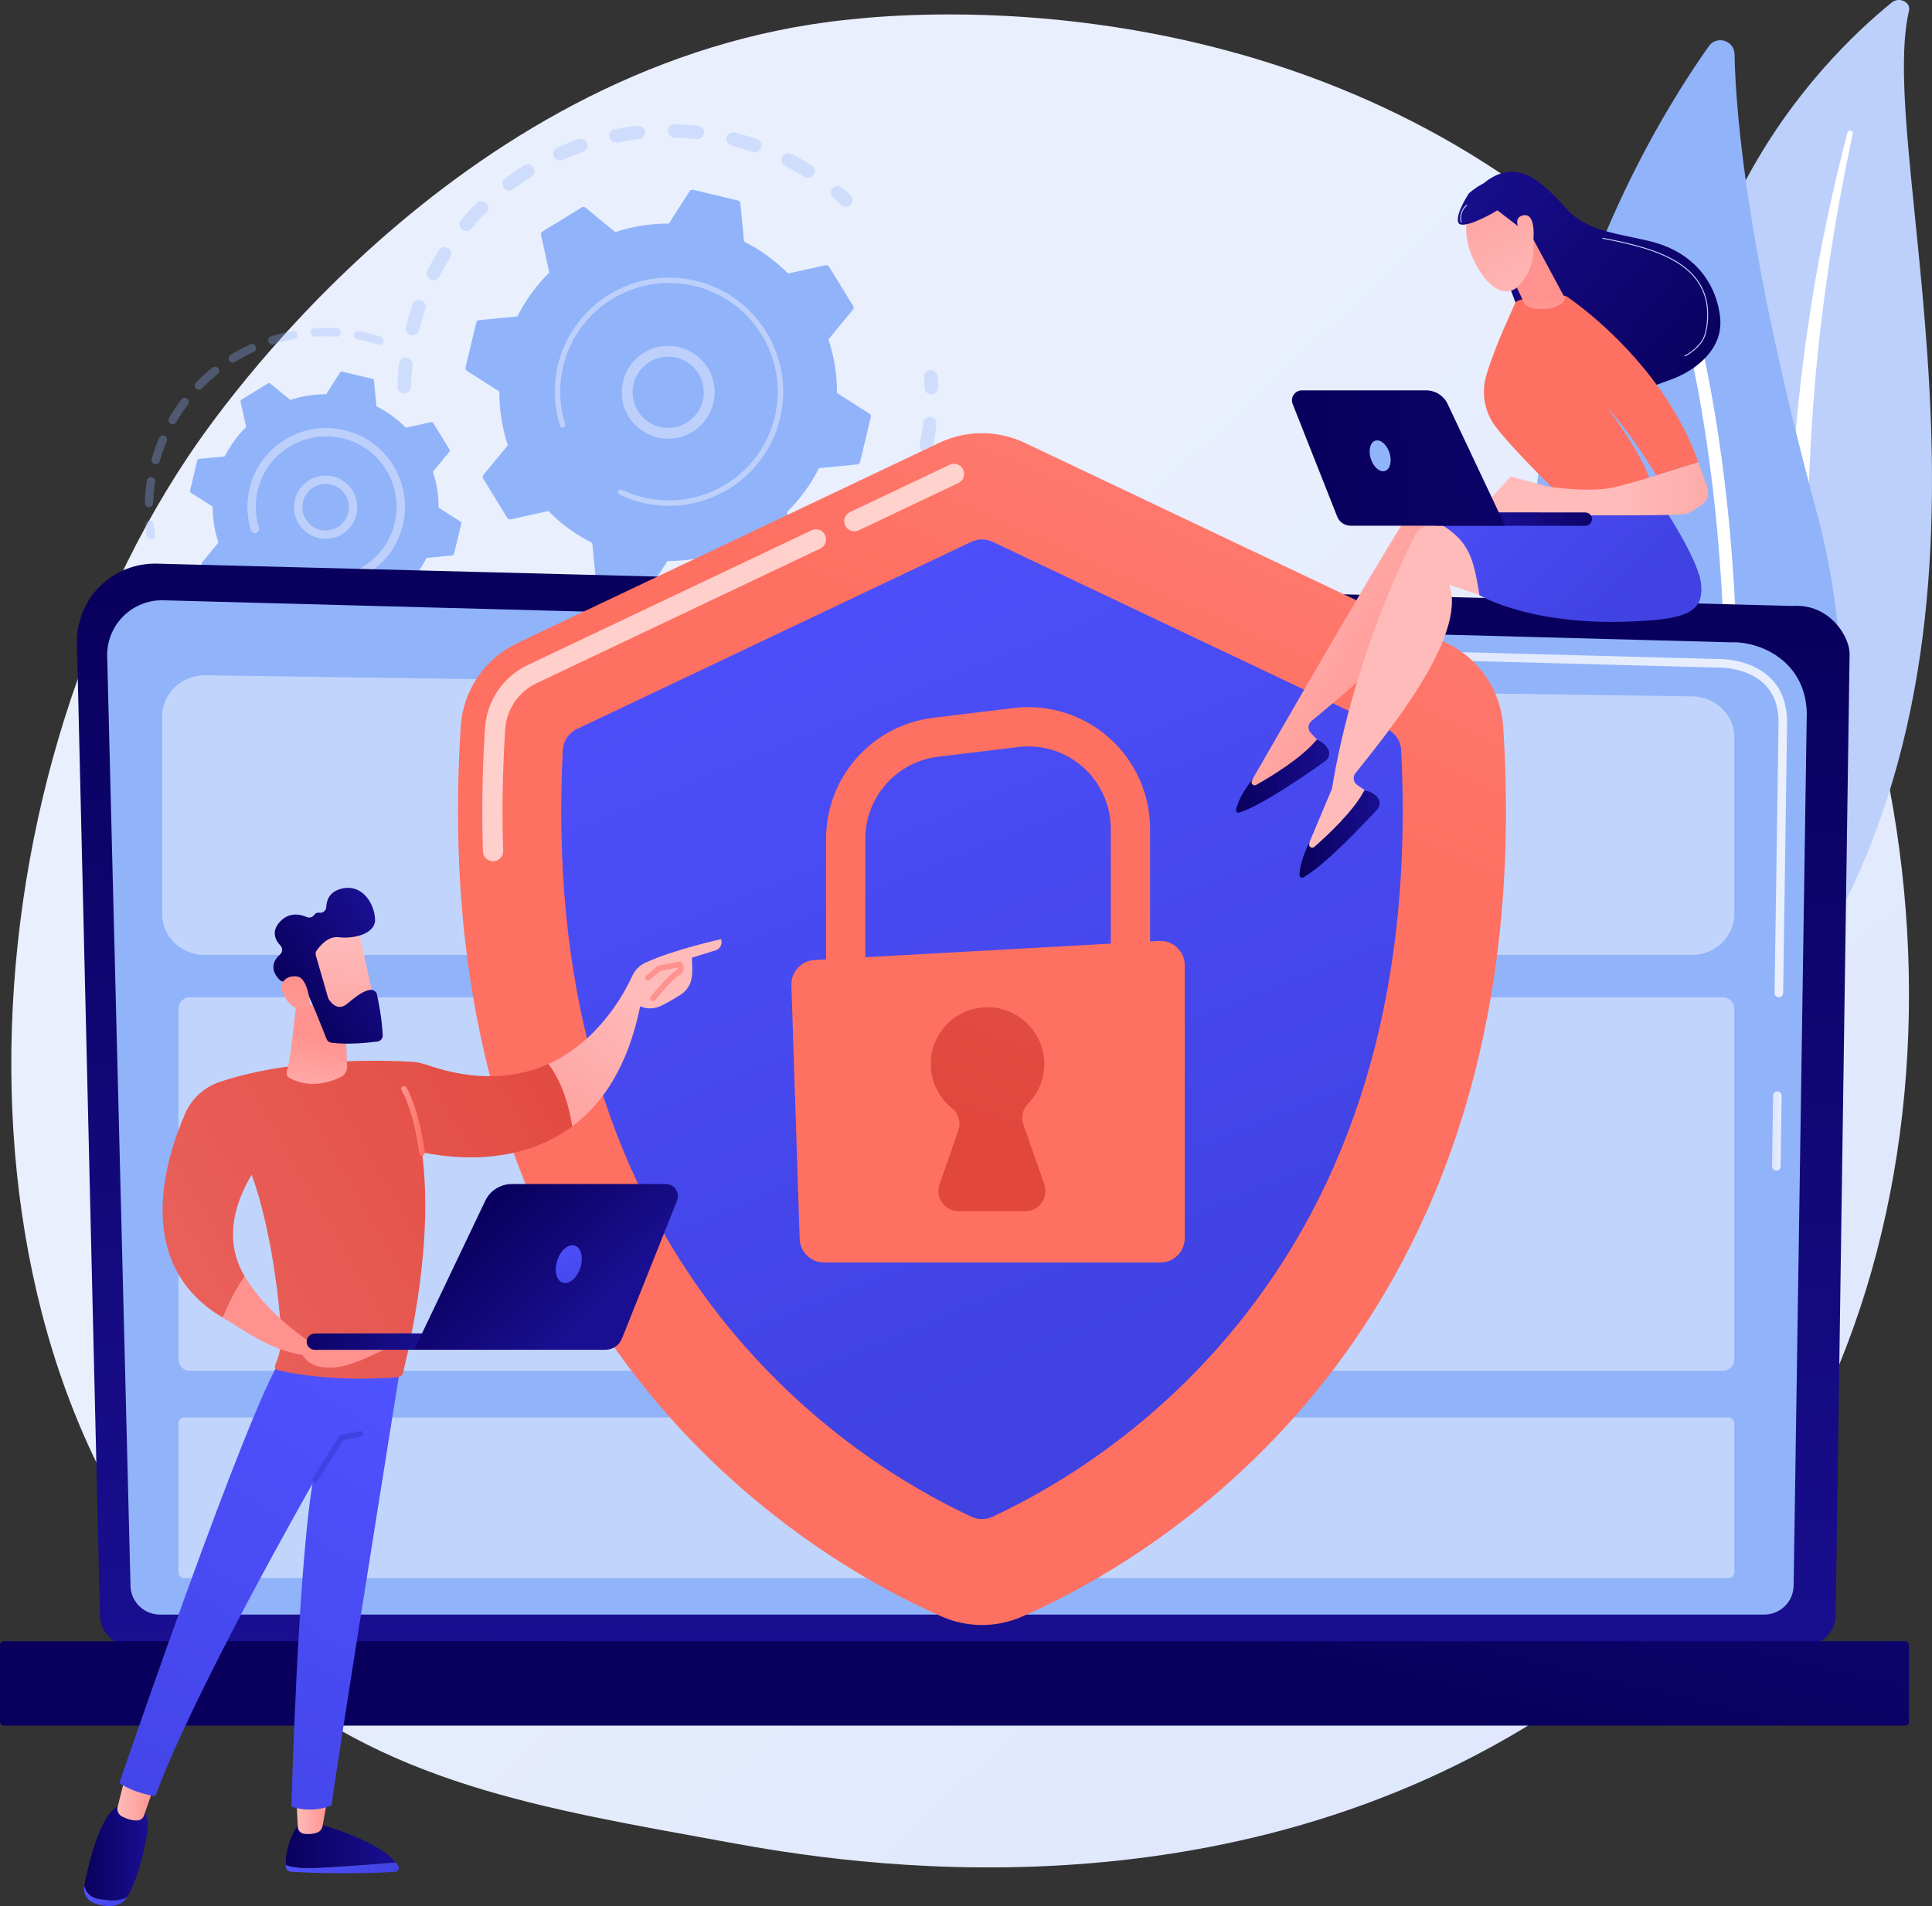 <svg width="455" height="449" viewBox="0 0 455 449" fill="none" xmlns="http://www.w3.org/2000/svg">
<rect x="0" y="0" width="455" height="449" fill="#333333" stroke="none"/>
<path d="M395.808 378.806C384.176 390.594 373.767 397.522 365.797 402.752C288.075 453.764 199.229 439.062 171.76 434.036C127.443 425.927 90.033 420.208 57.89 391.663C-15.147 326.801 -11.594 191.494 44.215 107.676C50.833 97.738 106.556 16.543 195.595 5.102C197.773 4.822 199.398 4.663 200.821 4.515C214.596 3.081 299.95 -4.484 369.548 52.832C379.51 61.037 395.543 75.836 410.411 98.406C464.771 180.936 464.945 308.756 395.808 378.806Z" fill="url(#paint0_linear_197_10040)"/>
<path d="M449.589 2.495C450.057 0.507 447.259 -0.815 445.544 0.574C428.141 14.681 386.328 56.922 396.749 130.745C409.824 223.366 387.472 257.163 359.649 277.778C359.649 277.778 397.859 268.082 421.899 233.789C480.921 149.591 441.278 37.858 449.589 2.495Z" fill="#BDD0FB"/>
<path d="M436.345 31.425C434.168 41.736 432.228 52.08 430.729 62.468C429.167 72.848 427.969 83.265 427.15 93.699C426.378 104.134 425.831 114.581 425.801 125.032C425.715 135.483 426.15 145.925 426.629 156.408C427.039 166.886 427.523 177.442 426.754 188.069C426 198.676 423.766 209.377 419.333 219.408C418.225 221.908 417.06 224.4 415.737 226.809C414.464 229.24 413.067 231.621 411.621 233.981C408.7 238.689 405.412 243.238 401.75 247.556C394.396 256.176 385.527 263.823 375.758 270.296C374.73 270.978 373.257 270.809 372.467 269.922C371.692 269.05 371.865 267.807 372.845 267.119L372.851 267.114C375.176 265.482 377.476 263.829 379.684 262.093C380.803 261.241 381.878 260.347 382.97 259.471C384.023 258.561 385.117 257.684 386.135 256.745C390.283 253.054 394.128 249.116 397.615 244.952C404.629 236.662 410.244 227.426 414.497 217.85C416.562 213.039 418.212 208.106 419.417 203.08C420.618 198.053 421.373 192.94 421.791 187.783C422.627 177.466 422.249 167.016 421.926 156.536C421.619 146.053 421.392 135.517 421.669 124.989C421.791 119.725 422.022 114.464 422.362 109.21C422.515 106.581 422.727 103.957 422.933 101.331C423.168 98.707 423.42 96.086 423.697 93.466C424.826 82.989 426.327 72.546 428.205 62.159C430.142 51.781 432.398 41.449 435.112 31.21C435.189 30.917 435.527 30.734 435.866 30.802C436.196 30.863 436.405 31.141 436.345 31.425Z" fill="white"/>
<path d="M395.244 257.006C397.24 260.213 401.866 260.342 404.076 257.278C416.273 240.368 446.432 189.439 427.67 119.96C411.825 61.286 408.811 27.967 408.491 12.745C408.423 9.527 404.285 8.266 402.427 10.895C381.93 39.907 322.91 140.754 395.244 257.006Z" fill="#91B3FA"/>
<path d="M400.257 255.974C400.344 256.007 400.436 256.035 400.531 256.052C401.332 256.202 402.102 255.673 402.252 254.872C402.421 253.964 418.947 163.133 400.602 80.558C400.425 79.764 399.637 79.262 398.84 79.437C398.044 79.614 397.542 80.402 397.719 81.198C415.931 163.172 399.518 253.43 399.349 254.332C399.218 255.038 399.614 255.72 400.257 255.974Z" fill="white"/>
<g opacity="0.3">
<path d="M94.956 92.678C94.157 92.57 93.554 91.874 93.578 91.051C93.632 89.251 93.764 87.427 93.974 85.629C94.075 84.754 94.866 84.127 95.741 84.228C95.752 84.23 95.762 84.232 95.772 84.233C96.631 84.349 97.242 85.132 97.142 85.996C96.944 87.703 96.817 89.436 96.766 91.145C96.74 92.025 96.005 92.718 95.124 92.691C95.067 92.691 95.011 92.686 94.956 92.678ZM96.92 78.931C96.859 78.923 96.796 78.91 96.734 78.894C95.881 78.674 95.368 77.805 95.587 76.953C96.039 75.202 96.57 73.453 97.165 71.755C97.456 70.924 98.361 70.488 99.198 70.777C100.029 71.068 100.467 71.978 100.176 72.81C99.609 74.424 99.106 76.085 98.677 77.751C98.472 78.538 97.71 79.037 96.92 78.931ZM101.863 65.957C101.688 65.933 101.512 65.88 101.345 65.793C100.563 65.389 100.256 64.428 100.66 63.645C101.488 62.042 102.397 60.453 103.36 58.926C103.83 58.181 104.814 57.96 105.559 58.428C106.304 58.897 106.527 59.881 106.058 60.625C105.142 62.076 104.28 63.582 103.494 65.106C103.175 65.724 102.513 66.044 101.863 65.957ZM109.585 54.411C109.294 54.373 109.011 54.252 108.771 54.048C108.099 53.478 108.015 52.474 108.583 51.802C109.751 50.424 110.991 49.078 112.269 47.804C112.893 47.184 113.902 47.187 114.524 47.809C115.145 48.433 115.144 49.443 114.52 50.063C113.304 51.273 112.126 52.549 111.018 53.86C110.653 54.294 110.108 54.482 109.585 54.411ZM119.689 44.878C119.28 44.824 118.894 44.611 118.629 44.256C118.1 43.552 118.241 42.553 118.944 42.024C120.384 40.942 121.891 39.905 123.424 38.945C124.17 38.477 125.154 38.701 125.622 39.449C126.09 40.194 125.865 41.178 125.119 41.646C123.663 42.56 122.23 43.544 120.862 44.573C120.512 44.835 120.091 44.933 119.689 44.878ZM131.651 37.816C131.123 37.746 130.642 37.411 130.407 36.889C130.047 36.085 130.406 35.143 131.208 34.781C132.856 34.043 134.554 33.364 136.259 32.768C137.09 32.477 137.999 32.914 138.29 33.745C138.581 34.575 138.144 35.485 137.312 35.776C135.693 36.344 134.08 36.987 132.515 37.688C132.235 37.818 131.935 37.855 131.651 37.816ZM190.065 41.884C189.847 41.855 189.631 41.78 189.432 41.654C187.981 40.743 186.471 39.883 184.944 39.098C184.161 38.696 183.852 37.734 184.254 36.952C184.656 36.169 185.618 35.86 186.401 36.262C188.01 37.088 189.601 37.993 191.129 38.953C191.875 39.421 192.099 40.405 191.63 41.151C191.288 41.7 190.667 41.966 190.065 41.884ZM144.872 33.583C144.216 33.495 143.659 33.001 143.523 32.316C143.349 31.453 143.91 30.613 144.772 30.44C146.542 30.086 148.349 29.803 150.143 29.602C151.018 29.509 151.808 30.133 151.906 31.009C152.004 31.884 151.373 32.673 150.498 32.771C148.795 32.962 147.079 33.229 145.398 33.565C145.219 33.601 145.043 33.607 144.872 33.583ZM177.545 35.871C177.441 35.857 177.336 35.833 177.233 35.797C175.614 35.233 173.949 34.733 172.286 34.307C171.432 34.088 170.917 33.22 171.136 32.368C171.355 31.515 172.223 30.996 173.076 31.218C174.827 31.666 176.579 32.192 178.282 32.786C179.114 33.075 179.553 33.983 179.263 34.815C179.009 35.543 178.281 35.969 177.545 35.871ZM158.708 32.408C157.91 32.3 157.307 31.605 157.329 30.784C157.353 29.904 158.088 29.211 158.968 29.235C160.771 29.287 162.595 29.416 164.39 29.621C164.401 29.623 164.413 29.623 164.424 29.625C165.281 29.74 165.892 30.522 165.794 31.385C165.695 32.26 164.905 32.889 164.03 32.789C162.323 32.594 160.591 32.472 158.878 32.424C158.82 32.421 158.762 32.416 158.708 32.408Z" fill="#91B3FA"/>
<path d="M198.97 48.673C198.659 48.631 198.357 48.498 198.108 48.269C197.501 47.713 196.874 47.161 196.242 46.627C195.57 46.06 195.484 45.053 196.052 44.381C196.62 43.709 197.627 43.623 198.299 44.193C198.963 44.754 199.624 45.335 200.261 45.92C200.91 46.515 200.955 47.523 200.359 48.173C199.993 48.571 199.47 48.74 198.97 48.673Z" fill="#91B3FA"/>
</g>
<g opacity="0.3">
<path d="M219.126 92.898C218.364 92.795 217.767 92.152 217.748 91.358C217.729 90.536 217.69 89.702 217.635 88.877C217.577 87.999 218.243 87.238 219.122 87.182C220.005 87.124 220.759 87.79 220.817 88.668C220.873 89.536 220.913 90.415 220.934 91.281C220.955 92.16 220.259 92.892 219.379 92.912C219.295 92.914 219.21 92.909 219.126 92.898Z" fill="#91B3FA"/>
<path d="M148.777 155.993C148.05 155.895 147.322 155.784 146.593 155.66C145.724 155.512 145.141 154.689 145.287 153.822C145.435 152.954 146.262 152.367 147.125 152.517C148.808 152.801 150.498 153.019 152.169 153.162C153.048 153.239 153.697 154.009 153.622 154.885C153.546 155.763 152.774 156.413 151.897 156.337C150.865 156.25 149.815 156.135 148.777 155.993ZM138.408 153.689C138.319 153.678 138.231 153.657 138.142 153.63C136.444 153.097 134.75 152.488 133.108 151.817C132.292 151.485 131.902 150.554 132.235 149.74C132.567 148.925 133.5 148.533 134.314 148.867C135.874 149.504 137.484 150.083 139.098 150.589C139.937 150.853 140.405 151.747 140.142 152.586C139.907 153.337 139.164 153.79 138.408 153.689ZM160.289 156.472C159.544 156.371 158.952 155.753 158.912 154.975C158.867 154.096 159.542 153.347 160.422 153.3C162.105 153.213 163.806 153.054 165.481 152.824C166.354 152.705 167.158 153.314 167.277 154.186C167.396 155.059 166.787 155.863 165.913 155.982C164.15 156.223 162.359 156.392 160.586 156.483C160.485 156.49 160.385 156.485 160.289 156.472ZM125.889 148.189C125.688 148.161 125.49 148.095 125.304 147.988C123.766 147.097 122.248 146.129 120.791 145.113C120.068 144.608 119.893 143.616 120.397 142.894C120.902 142.172 121.894 141.995 122.616 142.5C123.999 143.465 125.441 144.384 126.901 145.23C127.663 145.671 127.922 146.647 127.482 147.409C127.15 147.984 126.512 148.274 125.889 148.189ZM173.77 154.261C173.159 154.179 172.625 153.744 172.448 153.112C172.21 152.264 172.706 151.383 173.553 151.145C175.175 150.69 176.799 150.16 178.382 149.57C179.207 149.261 180.125 149.679 180.434 150.505C180.741 151.33 180.323 152.248 179.498 152.555C177.832 153.178 176.12 153.737 174.414 154.215C174.198 154.276 173.98 154.29 173.77 154.261ZM186.442 149.147C185.953 149.081 185.502 148.79 185.25 148.324C184.832 147.549 185.123 146.582 185.898 146.164C187.386 145.364 188.856 144.491 190.27 143.571C191.006 143.09 191.994 143.298 192.476 144.037C192.957 144.775 192.748 145.762 192.01 146.243C190.522 147.211 188.975 148.129 187.41 148.972C187.101 149.136 186.763 149.19 186.442 149.147ZM197.696 141.392C197.324 141.342 196.969 141.161 196.705 140.855C196.129 140.19 196.201 139.183 196.867 138.607C198.146 137.501 199.391 136.331 200.57 135.125C201.186 134.496 202.194 134.483 202.825 135.099C203.454 135.715 203.467 136.723 202.851 137.353C201.611 138.622 200.3 139.855 198.955 141.018C198.593 141.33 198.133 141.452 197.696 141.392ZM206.989 131.369C206.732 131.334 206.479 131.235 206.256 131.07C205.548 130.546 205.398 129.549 205.923 128.841C206.928 127.484 207.887 126.068 208.771 124.634C209.233 123.884 210.217 123.651 210.965 124.113C211.715 124.574 211.948 125.557 211.486 126.306C210.555 127.817 209.545 129.308 208.487 130.737C208.126 131.223 207.546 131.445 206.989 131.369ZM213.857 119.546C213.712 119.527 213.568 119.487 213.428 119.424C212.622 119.069 212.257 118.128 212.611 117.323C213.289 115.781 213.912 114.189 214.46 112.593C214.747 111.76 215.655 111.318 216.485 111.602C217.318 111.888 217.762 112.795 217.476 113.628C216.899 115.31 216.244 116.985 215.528 118.607C215.236 119.275 214.542 119.64 213.857 119.546ZM217.955 106.513C217.923 106.508 217.891 106.504 217.857 106.497C216.994 106.327 216.432 105.487 216.603 104.624C216.844 103.405 217.05 102.164 217.217 100.936C217.277 100.49 217.333 100.047 217.383 99.603C217.482 98.728 218.272 98.099 219.147 98.198C220.035 98.281 220.651 99.085 220.553 99.96C220.5 100.428 220.442 100.894 220.379 101.362C220.204 102.654 219.987 103.96 219.733 105.243C219.569 106.074 218.785 106.626 217.955 106.513Z" fill="#91B3FA"/>
<path d="M114.864 140.042C114.55 140 114.244 139.863 113.995 139.632C113.361 139.045 112.729 138.434 112.113 137.816C111.492 137.193 111.496 136.183 112.12 135.562C112.744 134.942 113.754 134.943 114.375 135.569C114.959 136.155 115.56 136.736 116.162 137.294C116.808 137.892 116.847 138.9 116.249 139.546C115.882 139.942 115.361 140.109 114.864 140.042Z" fill="#91B3FA"/>
</g>
<path d="M119.475 122.008C119.641 122.278 119.961 122.415 120.271 122.346L129.127 120.386C132.106 123.396 135.588 125.954 139.484 127.909L140.359 136.929C140.389 137.246 140.618 137.508 140.927 137.582L151.507 140.119C151.816 140.193 152.139 140.063 152.309 139.796L157.181 132.154C161.54 132.176 165.804 131.477 169.825 130.144L176.828 135.906C177.074 136.109 177.42 136.133 177.692 135.966L186.968 130.28C187.24 130.115 187.375 129.795 187.306 129.485L185.345 120.632C188.356 117.654 190.915 114.173 192.871 110.279L201.894 109.404C202.211 109.374 202.473 109.145 202.547 108.837L205.085 98.26C205.159 97.951 205.029 97.628 204.76 97.458L197.115 92.588C197.138 88.231 196.438 83.968 195.105 79.948L200.869 72.948C201.072 72.702 201.096 72.356 200.929 72.085L195.241 62.812C195.076 62.54 194.756 62.405 194.445 62.474L185.589 64.436C182.611 61.426 179.128 58.868 175.233 56.913L174.358 47.893C174.327 47.576 174.099 47.314 173.79 47.24L163.21 44.703C162.901 44.629 162.578 44.759 162.407 45.028L157.535 52.67C153.176 52.647 148.912 53.347 144.891 54.68L137.888 48.917C137.642 48.715 137.296 48.69 137.025 48.858L127.749 54.543C127.477 54.709 127.342 55.029 127.411 55.339L129.372 64.192C126.361 67.169 123.802 70.65 121.846 74.544L112.823 75.419C112.506 75.45 112.244 75.678 112.17 75.987L109.632 86.563C109.558 86.872 109.688 87.195 109.955 87.365L117.6 92.236C117.577 96.593 118.277 100.854 119.61 104.875L113.846 111.875C113.643 112.121 113.619 112.467 113.786 112.739L119.475 122.008Z" fill="#91B3FA"/>
<path d="M155.887 103.245C150.603 102.531 146.489 98.025 146.424 92.541C146.354 86.513 151.2 81.55 157.231 81.479C160.152 81.444 162.912 82.548 165.002 84.589C167.093 86.629 168.262 89.361 168.297 92.281C168.368 98.308 163.522 103.272 157.492 103.343C156.945 103.349 156.409 103.315 155.887 103.245ZM158.5 84.105C158.092 84.05 157.678 84.024 157.259 84.029C152.636 84.084 148.919 87.89 148.974 92.511C149.028 97.133 152.834 100.849 157.458 100.793C162.081 100.738 165.798 96.932 165.743 92.311C165.716 90.072 164.82 87.978 163.216 86.414C161.915 85.142 160.273 84.344 158.5 84.105Z" fill="#BDD0FB"/>
<path d="M153.99 118.923C153.083 118.8 152.176 118.632 151.274 118.415C150.989 118.347 150.706 118.273 150.424 118.197C149.035 117.816 147.677 117.326 146.374 116.733C146.357 116.725 146.339 116.717 146.321 116.709C146.272 116.686 146.22 116.662 146.17 116.638C146.072 116.593 145.976 116.546 145.877 116.5C145.622 116.377 145.485 116.107 145.52 115.84C145.528 115.776 145.548 115.712 145.578 115.649C145.731 115.332 146.112 115.199 146.429 115.35C148.063 116.135 149.792 116.747 151.57 117.173C160.397 119.291 169.272 116.54 175.363 110.66C178.752 107.39 181.277 103.151 182.455 98.244C182.66 97.384 182.823 96.519 182.94 95.654C183.727 89.832 182.498 83.965 179.384 78.887C175.807 73.056 170.174 68.965 163.52 67.37C149.778 64.078 135.929 72.569 132.635 86.299C132.433 87.147 132.273 88.001 132.158 88.858C131.656 92.572 131.973 96.355 133.099 99.932C133.127 100.026 133.134 100.119 133.123 100.209C133.09 100.445 132.925 100.656 132.682 100.731C132.346 100.836 131.987 100.651 131.883 100.313C130.7 96.556 130.367 92.585 130.895 88.686C131.016 87.785 131.185 86.889 131.397 86.002C134.855 71.586 149.405 62.674 163.819 66.131C170.805 67.806 176.719 72.099 180.473 78.222C183.741 83.552 185.033 89.71 184.206 95.823C184.084 96.731 183.913 97.638 183.698 98.542C182.022 105.524 177.727 111.436 171.604 115.191C166.269 118.46 160.106 119.749 153.99 118.923Z" fill="#BDD0FB"/>
<g opacity="0.3">
<path d="M35.398 127.015C34.975 126.957 34.624 126.631 34.557 126.187C34.431 125.36 34.329 124.519 34.253 123.687C34.203 123.145 34.602 122.667 35.144 122.616C35.686 122.564 36.165 122.965 36.214 123.507C36.286 124.301 36.384 125.102 36.503 125.891C36.585 126.428 36.215 126.93 35.678 127.013C35.583 127.028 35.488 127.028 35.398 127.015Z" fill="#91B3FA"/>
<path d="M34.949 119.455C34.454 119.387 34.081 118.956 34.099 118.447C34.145 117.008 34.267 115.556 34.46 114.131C34.501 113.831 34.546 113.53 34.592 113.229C34.678 112.692 35.207 112.35 35.718 112.408C36.255 112.491 36.622 112.996 36.538 113.533C36.493 113.821 36.452 114.109 36.411 114.395C36.228 115.755 36.111 117.139 36.066 118.511C36.048 119.054 35.593 119.481 35.049 119.463C35.015 119.463 34.983 119.46 34.949 119.455ZM36.534 109.356C36.487 109.349 36.44 109.34 36.395 109.327C35.873 109.177 35.569 108.632 35.718 108.11C36.196 106.431 36.781 104.769 37.46 103.167C37.672 102.666 38.253 102.434 38.752 102.645C39.254 102.857 39.487 103.434 39.274 103.934C38.628 105.462 38.068 107.049 37.613 108.648C37.476 109.126 37.011 109.42 36.534 109.356ZM40.521 99.942C40.397 99.926 40.275 99.884 40.159 99.818C39.688 99.546 39.529 98.944 39.8 98.472C40.674 96.966 41.652 95.496 42.705 94.107C43.035 93.673 43.651 93.589 44.085 93.917C44.518 94.245 44.603 94.863 44.275 95.297C43.27 96.622 42.337 98.022 41.505 99.46C41.301 99.817 40.905 99.995 40.521 99.942ZM46.702 91.797C46.499 91.769 46.305 91.679 46.147 91.526C45.758 91.147 45.75 90.523 46.13 90.134C47.349 88.885 48.655 87.7 50.014 86.613C50.438 86.274 51.059 86.344 51.399 86.767C51.738 87.192 51.67 87.811 51.244 88.152C49.948 89.187 48.701 90.317 47.54 91.509C47.315 91.74 47.001 91.837 46.702 91.797ZM54.686 85.407C54.405 85.368 54.141 85.209 53.979 84.947C53.694 84.484 53.837 83.878 54.3 83.593C55.785 82.679 57.34 81.847 58.921 81.122C59.417 80.894 60.001 81.112 60.227 81.606C60.454 82.101 60.237 82.685 59.743 82.912C58.233 83.605 56.75 84.397 55.334 85.27C55.132 85.394 54.903 85.438 54.686 85.407ZM63.977 81.15C63.611 81.1 63.288 80.846 63.169 80.471C63.005 79.953 63.293 79.4 63.811 79.235C65.472 78.709 67.184 78.281 68.895 77.964C69.432 77.868 69.944 78.22 70.043 78.754C70.143 79.288 69.788 79.802 69.254 79.9C67.621 80.201 65.992 80.609 64.408 81.111C64.263 81.158 64.117 81.169 63.977 81.15ZM74.026 79.291C73.569 79.23 73.204 78.85 73.175 78.373C73.143 77.829 73.558 77.365 74.1 77.332C75.835 77.23 77.598 77.236 79.343 77.349C79.887 77.394 80.299 77.853 80.262 78.395C80.226 78.937 79.758 79.349 79.215 79.315C77.55 79.206 75.869 79.201 74.214 79.299C74.151 79.302 74.087 79.3 74.026 79.291ZM89.195 81.217C89.139 81.209 89.082 81.196 89.026 81.178C87.659 80.741 86.243 80.37 84.819 80.076C84.603 80.031 84.391 79.987 84.178 79.948C83.644 79.847 83.292 79.333 83.393 78.799C83.493 78.263 84.014 77.897 84.543 78.013C84.77 78.056 84.995 78.099 85.221 78.148C86.708 78.455 88.193 78.844 89.626 79.304C90.144 79.469 90.429 80.024 90.263 80.542C90.117 81.003 89.66 81.28 89.195 81.217Z" fill="#91B3FA"/>
</g>
<g opacity="0.3">
<path d="M71.493 162.005C70.96 161.932 70.582 161.445 70.648 160.91C70.714 160.371 71.205 159.985 71.745 160.051C73.371 160.249 75.022 160.35 76.654 160.35C77.195 160.355 77.64 160.791 77.638 161.336C77.638 161.879 77.196 162.32 76.653 162.32C74.941 162.318 73.211 162.214 71.507 162.005C71.502 162.006 71.498 162.005 71.493 162.005ZM66.537 161.095C66.502 161.09 66.468 161.083 66.433 161.075C64.768 160.665 63.111 160.151 61.508 159.545C60.999 159.352 60.742 158.784 60.935 158.276C61.127 157.766 61.697 157.512 62.204 157.702C63.734 158.281 65.315 158.771 66.904 159.164C67.431 159.294 67.755 159.828 67.624 160.355C67.502 160.849 67.029 161.162 66.537 161.095ZM81.55 162.006C81.118 161.948 80.76 161.604 80.706 161.151C80.64 160.612 81.023 160.12 81.563 160.054C83.189 159.853 84.817 159.553 86.4 159.157C86.929 159.029 87.461 159.347 87.593 159.876C87.725 160.403 87.403 160.937 86.876 161.069C85.216 161.482 83.509 161.797 81.804 162.008C81.716 162.018 81.632 162.018 81.55 162.006ZM57.128 157.532C57.017 157.517 56.906 157.482 56.801 157.427C55.283 156.63 53.798 155.729 52.389 154.752C51.942 154.441 51.831 153.829 52.142 153.382C52.452 152.937 53.065 152.826 53.512 153.134C54.855 154.065 56.271 154.924 57.718 155.686C58.199 155.94 58.384 156.535 58.132 157.016C57.934 157.39 57.527 157.585 57.128 157.532ZM91.307 159.577C90.961 159.53 90.651 159.3 90.519 158.953C90.324 158.445 90.578 157.876 91.087 157.681C92.613 157.098 94.12 156.414 95.564 155.649C96.045 155.393 96.642 155.578 96.896 156.059C97.15 156.54 96.967 157.136 96.486 157.39C94.971 158.191 93.391 158.908 91.791 159.521C91.63 159.583 91.465 159.599 91.307 159.577ZM100.198 154.88C99.934 154.845 99.685 154.702 99.521 154.467C99.211 154.02 99.322 153.408 99.767 153.097C101.113 152.163 102.413 151.137 103.632 150.054C104.039 149.692 104.662 149.729 105.024 150.134C105.385 150.541 105.35 151.161 104.943 151.523C103.664 152.662 102.302 153.736 100.893 154.715C100.681 154.86 100.433 154.911 100.198 154.88ZM107.706 148.187C107.52 148.161 107.34 148.084 107.188 147.951C106.78 147.592 106.74 146.97 107.1 146.561C108.182 145.333 109.199 144.027 110.121 142.68C110.428 142.233 111.041 142.117 111.489 142.424C111.938 142.732 112.054 143.344 111.747 143.793C110.78 145.204 109.714 146.576 108.58 147.864C108.353 148.119 108.022 148.23 107.706 148.187Z" fill="#91B3FA"/>
<path d="M48.825 151.769C48.637 151.744 48.454 151.663 48.303 151.528C47.674 150.967 47.059 150.383 46.475 149.796C46.093 149.411 46.094 148.787 46.478 148.404C46.864 148.023 47.487 148.023 47.871 148.409C48.428 148.97 49.015 149.525 49.615 150.062C50.02 150.423 50.056 151.047 49.692 151.453C49.465 151.703 49.137 151.813 48.825 151.769Z" fill="#91B3FA"/>
</g>
<path d="M51.341 139.276C51.452 139.458 51.666 139.548 51.873 139.503L57.8 138.191C59.795 140.206 62.124 141.916 64.729 143.225L65.315 149.261C65.336 149.473 65.489 149.648 65.694 149.698L72.775 151.396C72.982 151.446 73.198 151.359 73.312 151.179L76.572 146.066C79.49 146.082 82.341 145.613 85.032 144.722L89.719 148.579C89.883 148.714 90.115 148.73 90.297 148.619L96.505 144.812C96.687 144.701 96.777 144.487 96.732 144.28L95.42 138.357C97.435 136.363 99.146 134.035 100.456 131.428L106.494 130.843C106.706 130.822 106.881 130.669 106.931 130.464L108.63 123.386C108.679 123.179 108.593 122.963 108.412 122.849L103.298 119.59C103.314 116.673 102.844 113.823 101.953 111.133L105.812 106.447C105.947 106.283 105.963 106.052 105.852 105.87L102.046 99.665C101.935 99.484 101.721 99.394 101.514 99.439L95.587 100.751C93.594 98.736 91.263 97.025 88.658 95.717L88.072 89.681C88.051 89.469 87.899 89.293 87.693 89.243L80.612 87.546C80.405 87.496 80.189 87.582 80.075 87.763L76.815 92.876C73.897 92.859 71.046 93.329 68.355 94.22L63.668 90.364C63.504 90.229 63.272 90.213 63.09 90.324L56.883 94.128C56.702 94.239 56.612 94.453 56.657 94.66L57.969 100.584C55.954 102.577 54.242 104.905 52.933 107.512L46.895 108.097C46.683 108.118 46.508 108.271 46.459 108.476L44.761 115.554C44.711 115.762 44.798 115.977 44.978 116.091L50.093 119.35C50.077 122.267 50.546 125.118 51.437 127.808L47.58 132.493C47.445 132.657 47.429 132.888 47.54 133.07L51.341 139.276Z" fill="#91B3FA"/>
<path d="M75.678 126.849C74.103 126.637 72.644 125.928 71.486 124.798C70.063 123.408 69.265 121.547 69.243 119.558C69.193 115.453 72.495 112.073 76.603 112.023C80.715 111.982 84.091 115.276 84.141 119.382C84.165 121.371 83.413 123.251 82.023 124.674C80.633 126.097 78.771 126.894 76.781 126.917C76.408 126.92 76.04 126.898 75.678 126.849ZM77.429 114.041C77.167 114.006 76.899 113.988 76.627 113.991C73.605 114.028 71.177 116.514 71.213 119.535C71.231 120.998 71.816 122.367 72.863 123.389C73.91 124.412 75.293 124.963 76.757 124.949C78.221 124.931 79.591 124.346 80.612 123.299C81.635 122.252 82.189 120.87 82.171 119.407C82.139 116.657 80.077 114.4 77.429 114.041Z" fill="#BDD0FB"/>
<path d="M74.344 137.76C73.727 137.676 73.109 137.561 72.49 137.413C71.261 137.119 70.063 136.699 68.922 136.165C68.871 136.141 68.821 136.117 68.77 136.091C68.376 135.901 68.165 135.485 68.22 135.073C68.233 134.974 68.263 134.874 68.308 134.778C68.543 134.287 69.132 134.083 69.622 134.316C70.682 134.826 71.802 135.221 72.95 135.496C73.013 135.511 73.077 135.525 73.14 135.54C75.863 136.165 78.637 136.088 81.259 135.356C82.683 134.959 84.059 134.368 85.359 133.586C85.37 133.58 85.38 133.573 85.391 133.567C85.423 133.548 85.455 133.528 85.488 133.507C89.264 131.192 91.913 127.547 92.946 123.241C93.079 122.683 93.184 122.125 93.26 121.564C93.769 117.795 92.973 113.996 90.958 110.71C88.642 106.934 84.995 104.288 80.688 103.256C76.384 102.225 71.929 102.929 68.152 105.243C64.376 107.558 61.726 111.203 60.694 115.509C60.562 116.057 60.459 116.609 60.383 117.164C60.059 119.569 60.263 122.018 60.993 124.333C61.038 124.476 61.049 124.621 61.03 124.761C60.98 125.127 60.726 125.45 60.35 125.568C59.83 125.73 59.278 125.444 59.114 124.923C58.299 122.331 58.069 119.591 58.432 116.902C58.516 116.281 58.632 115.662 58.778 115.049C59.935 110.231 62.897 106.153 67.123 103.563C71.348 100.974 76.326 100.18 81.147 101.339C85.965 102.494 90.046 105.455 92.637 109.681C94.892 113.358 95.783 117.607 95.214 121.825C95.129 122.45 95.013 123.077 94.863 123.699C92.621 133.03 83.656 139.019 74.344 137.76Z" fill="#BDD0FB"/>
<path d="M23.536 380.43C23.536 384.434 26.817 387.711 30.825 387.711H425.024C429.034 387.711 432.313 384.434 432.313 380.43L435.593 153.977C435.593 149.973 430.874 142.156 422.225 142.743L36.971 132.779C31.94 132.649 27.076 134.585 23.515 138.133C19.953 141.683 18.003 146.536 18.122 151.56L23.536 380.43Z" fill="url(#paint1_linear_197_10040)"/>
<path d="M30.732 373.446C30.732 377.237 33.837 380.34 37.629 380.34H415.518C419.311 380.34 422.415 377.237 422.415 373.446L425.51 167.869C425.145 155.498 414.296 151.051 407.719 151.314L38.486 141.412C34.953 141.317 31.535 142.678 29.032 145.174C26.529 147.669 25.153 151.086 25.241 154.618L30.732 373.446Z" fill="#91B3FA"/>
<path d="M418.33 275.782C418.325 275.782 418.32 275.782 418.315 275.782C417.757 275.774 417.311 275.316 417.319 274.756L417.564 258.085C417.572 257.532 418.022 257.089 418.574 257.089C418.579 257.089 418.584 257.089 418.588 257.089C419.147 257.097 419.592 257.556 419.584 258.115L419.34 274.787C419.332 275.34 418.881 275.782 418.33 275.782Z" fill="url(#paint2_linear_197_10040)"/>
<path d="M418.931 234.929C418.926 234.929 418.921 234.929 418.917 234.929C418.358 234.92 417.913 234.461 417.921 233.903L418.859 170.049C418.841 166.256 417.689 163.228 415.436 161.069C411.228 157.04 404.547 157.246 404.265 157.258L286.251 154.094C285.693 154.08 285.252 153.615 285.268 153.057C285.282 152.499 285.712 152.025 286.305 152.075L404.249 155.239C404.983 155.196 412.095 155.073 416.834 159.609C419.499 162.161 420.86 165.679 420.88 170.058L419.943 233.932C419.931 234.485 419.481 234.929 418.931 234.929Z" fill="url(#paint3_linear_197_10040)"/>
<path d="M0.909 406.508H448.669C449.169 406.508 449.578 406.1 449.578 405.6V387.521C449.578 387.021 449.169 386.613 448.669 386.613H0.909C0.409 386.613 0 387.021 0 387.521V405.6C0 406.1 0.409 406.508 0.909 406.508Z" fill="url(#paint4_linear_197_10040)"/>
<path opacity="0.44" d="M398.406 224.953H48.232C42.684 224.953 38.187 220.632 38.187 215.298V168.734C38.187 163.346 42.775 159.001 48.38 159.08L398.553 164.048C404.042 164.126 408.449 168.425 408.449 173.702V215.298C408.451 220.63 403.954 224.953 398.406 224.953Z" fill="white"/>
<path opacity="0.44" d="M405.757 322.934H44.727C43.239 322.934 42.033 321.728 42.033 320.241V237.62C42.033 236.133 43.239 234.927 44.727 234.927H405.757C407.244 234.927 408.451 236.133 408.451 237.62V320.241C408.451 321.728 407.244 322.934 405.757 322.934Z" fill="white"/>
<path opacity="0.44" d="M407.106 371.732H43.378C42.636 371.732 42.033 371.131 42.033 370.388V335.258C42.033 334.517 42.635 333.914 43.378 333.914H407.106C407.848 333.914 408.451 334.515 408.451 335.258V370.388C408.451 371.131 407.849 371.732 407.106 371.732Z" fill="white"/>
<path d="M354.01 171.097C353.462 162.629 348.346 155.126 340.677 151.485L241.32 104.314C234.957 101.293 227.572 101.293 221.21 104.314L121.851 151.485C114.182 155.126 109.066 162.629 108.517 171.097C99.198 315.105 191.566 367.576 221.847 380.831C227.852 383.46 234.674 383.46 240.68 380.831C270.96 367.576 363.33 315.105 354.01 171.097Z" fill="url(#paint5_linear_197_10040)"/>
<path opacity="0.67" d="M201.21 125.159C200.319 125.159 199.464 124.658 199.057 123.799C198.492 122.611 198.999 121.191 200.186 120.627L223.662 109.481C224.853 108.917 226.273 109.424 226.836 110.61C227.4 111.798 226.894 113.218 225.707 113.782L202.23 124.928C201.9 125.086 201.553 125.159 201.21 125.159Z" fill="white"/>
<path opacity="0.67" d="M116.115 202.887C114.837 202.887 113.78 201.873 113.736 200.587C113.421 191.19 113.587 181.392 114.229 171.467C114.642 165.085 118.502 159.408 124.305 156.652L191.145 124.918C192.334 124.354 193.754 124.86 194.318 126.047C194.883 127.235 194.376 128.655 193.189 129.219L126.35 160.953C122.107 162.968 119.284 167.113 118.982 171.774C118.349 181.545 118.185 191.184 118.497 200.426C118.541 201.739 117.511 202.841 116.197 202.886C116.17 202.886 116.143 202.887 116.115 202.887Z" fill="white"/>
<path d="M329.984 176.718C329.875 174.572 328.596 172.655 326.653 171.732L233.771 127.636C232.185 126.883 230.345 126.883 228.76 127.636L135.878 171.732C133.935 172.655 132.656 174.572 132.547 176.718C129.8 230.438 142.212 275.26 169.467 309.999C190.244 336.485 214.551 350.679 228.795 357.3C230.365 358.03 232.169 358.03 233.739 357.3C247.982 350.679 272.288 336.485 293.067 309.999C320.317 275.26 332.73 230.438 329.984 176.718Z" fill="url(#paint6_linear_197_10040)"/>
<path d="M203.802 234.435H194.545V197.557C194.545 183.074 205.392 170.833 219.775 169.086L238.703 166.787C246.849 165.796 255.046 168.349 261.189 173.789C267.331 179.228 270.855 187.053 270.855 195.258V227.452H261.599V195.258C261.599 189.702 259.212 184.4 255.051 180.715C250.89 177.03 245.338 175.302 239.819 175.972L220.891 178.271C211.149 179.455 203.802 187.746 203.802 197.557V234.435Z" fill="url(#paint7_linear_197_10040)"/>
<path d="M191.808 226.155L272.954 221.661C276.25 221.479 279.023 224.1 279.023 227.401V291.663C279.023 294.837 276.448 297.411 273.273 297.411H194.075C190.973 297.411 188.43 294.949 188.329 291.849L186.379 232.081C186.276 228.96 188.687 226.328 191.808 226.155Z" fill="url(#paint8_linear_197_10040)"/>
<path d="M245.928 279.003L241.016 264.887C240.425 263.191 240.828 261.292 242.09 260.014C244.607 257.464 246.106 253.909 245.929 250.005C245.616 243.12 239.99 237.536 233.099 237.273C225.474 236.98 219.201 243.072 219.201 250.629C219.201 254.821 221.132 258.562 224.155 261.011C225.721 262.281 226.366 264.37 225.704 266.275L221.276 279.003C220.198 282.098 222.498 285.331 225.776 285.331H241.429C244.707 285.33 247.005 282.098 245.928 279.003Z" fill="url(#paint9_linear_197_10040)"/>
<path d="M294.956 183.58C295.02 183.556 329.493 123.208 334.151 117.527C334.935 116.572 336.147 116.085 337.375 116.231L346.996 117.378L358.3 141.823L339.469 130.859C341.333 143.743 317.141 162.888 308.843 169.874C308 170.583 307.932 171.853 308.692 172.649L312.003 176.115C306.565 181.625 300.291 185.164 293.207 186.799L294.956 183.58Z" fill="url(#paint10_linear_197_10040)"/>
<path d="M310.089 174.245C310.089 174.245 312.203 174.929 312.919 176.81C313.261 177.71 312.891 178.73 312.108 179.291C308.627 181.784 297.145 189.832 291.847 191.409C291.412 191.538 290.999 191.145 291.097 190.703C291.369 189.473 292.249 187.015 295.083 183.418L294.829 183.933C294.507 184.584 295.216 185.261 295.848 184.904C299.392 182.905 306.61 178.527 310.089 174.245Z" fill="url(#paint11_linear_197_10040)"/>
<path d="M308.383 198.392C308.441 198.355 313.613 185.897 313.671 185.86C318.413 156.998 329.984 132.281 333.395 125.775C333.97 124.682 335.058 123.96 336.291 123.854L345.946 123.029L361.964 144.682L341.302 137.755C345.735 149.994 325.919 173.638 319.209 182.158C318.529 183.023 318.717 184.28 319.622 184.905L323.568 187.629C319.359 194.125 313.929 198.86 307.324 201.895L308.383 198.392Z" fill="url(#paint12_linear_197_10040)"/>
<path d="M321.313 186.188C321.313 186.188 323.521 186.43 324.604 188.127C325.122 188.939 324.966 190.013 324.313 190.721C321.408 193.866 311.793 204.072 306.924 206.687C306.525 206.901 306.041 206.6 306.047 206.147C306.065 204.886 306.429 202.302 308.475 198.205L308.33 198.76C308.146 199.463 308.978 199.982 309.525 199.505C312.59 196.832 318.773 191.086 321.313 186.188Z" fill="url(#paint13_linear_197_10040)"/>
<path d="M391.139 118.472C391.139 118.472 399.873 131.459 400.59 137.382C401.308 143.306 398.175 145.354 389.034 146.11C361.829 148.357 348.42 140.207 348.42 140.207C346.559 128.346 345.235 125.328 329.693 118.879C329.693 118.879 349.351 120.439 353.308 118.905C357.261 117.371 391.139 118.472 391.139 118.472Z" fill="url(#paint14_linear_197_10040)"/>
<path d="M349.322 50.387C349.322 50.387 344.706 45.626 351.382 41.799C358.059 37.972 363.207 42.801 369.186 49.454C374.082 54.901 383.224 55.275 389.824 57.159C398.134 59.532 404.151 65.889 405.104 74.8C405.884 82.088 399.637 87.203 393.417 89.456C374.386 96.35 369.884 98.657 363.914 87.28C357.943 75.903 349.322 50.387 349.322 50.387Z" fill="url(#paint15_linear_197_10040)"/>
<path d="M398.189 83.154C399.349 82.346 400.413 81.275 401.055 80.233C402.019 78.67 402.316 75.829 402.274 73.691C402.07 63.235 392.04 59.476 384.514 57.556C382.269 56.984 379.9 56.469 377.471 56.025C377.41 56.014 377.349 56.054 377.339 56.117C377.328 56.178 377.368 56.238 377.431 56.249C379.855 56.691 382.219 57.206 384.46 57.776C391.913 59.677 401.847 63.394 402.048 73.694C402.089 75.8 401.798 78.593 400.862 80.112C399.998 81.514 398.345 82.973 396.749 83.74C396.693 83.767 396.669 83.835 396.696 83.891C396.724 83.947 396.791 83.971 396.848 83.944C397.296 83.732 397.75 83.462 398.189 83.154Z" fill="#BDD0FB"/>
<path d="M367.518 116.752C367.518 116.752 357.346 107.071 352.341 100.658C349.634 97.191 348.785 92.628 350.036 88.412C352.322 80.714 356.385 72.74 356.755 71.499C357.322 69.597 368.726 69.676 368.726 69.676C368.726 69.676 391.168 84.235 399.984 108.898L390.081 111.98C390.081 111.98 384.222 102.153 378.431 95.905C378.431 95.905 388.448 109.134 388.802 114.549L367.518 116.752Z" fill="url(#paint16_linear_197_10040)"/>
<path d="M348.14 120.574L355.783 112.261L364.61 114.638C364.61 114.638 374.901 116.231 380.789 114.638C386.679 113.044 386.679 113.044 386.679 113.044L399.987 108.903L402.078 114.808C402.609 116.307 402.075 117.972 400.778 118.894C399.627 119.712 398.277 120.611 397.417 120.987C395.664 121.754 357.044 121.23 357.044 121.23L348.14 120.574Z" fill="url(#paint17_linear_197_10040)"/>
<path d="M360.888 55.972L368.552 70.221C368.046 73.331 360.209 73.419 359 71.562C358.876 71.372 358.807 71.154 358.76 70.933L354.175 61.412C353.978 60.484 356.523 57.355 357.361 56.91L360.407 55.289C361.581 54.665 356.687 54.615 360.888 55.972Z" fill="url(#paint18_linear_197_10040)"/>
<path d="M345.376 52.628C345.376 52.628 344.511 57.442 348.296 63.563C352.08 69.684 355.849 69.407 357.765 67.224C359.679 65.041 361.974 61.405 360.93 55.302C359.886 49.197 346.684 46.489 345.376 52.628Z" fill="url(#paint19_linear_197_10040)"/>
<path d="M345.933 45.549C345.933 45.549 342.761 50.318 343.409 52.348C344.058 54.379 350.983 50.596 352.648 49.547L367.873 61.254C367.873 61.254 359.719 45.537 355.641 42.938C351.564 40.338 345.933 45.549 345.933 45.549Z" fill="url(#paint20_linear_197_10040)"/>
<path d="M344.191 52.379C344.223 52.35 344.236 52.303 344.222 52.258C344.194 52.175 343.554 50.191 345.494 48.403C345.541 48.359 345.544 48.288 345.5 48.242C345.457 48.195 345.386 48.192 345.34 48.235C343.287 50.128 344 52.31 344.006 52.332C344.027 52.392 344.091 52.424 344.151 52.403C344.167 52.398 344.18 52.39 344.191 52.379Z" fill="#BDD0FB"/>
<path d="M358.8 55.751C358.8 55.751 355.625 51.633 358.516 50.777C361.406 49.922 361.298 54.813 361.11 56.632L358.8 55.751Z" fill="url(#paint21_linear_197_10040)"/>
<path d="M373.437 123.864C373.41 123.865 373.384 123.865 373.357 123.865L338.204 123.827C337.336 123.827 336.631 123.121 336.633 122.252C336.635 121.384 337.342 120.666 338.208 120.682L373.36 120.72C374.228 120.72 374.933 121.426 374.931 122.294C374.93 123.135 374.269 123.822 373.437 123.864Z" fill="url(#paint22_linear_197_10040)"/>
<path d="M306.604 91.959H335.879C338.039 91.959 340.004 93.205 340.926 95.157L354.459 123.844H318.078C316.687 123.844 315.436 122.994 314.924 121.701L304.429 95.156C303.823 93.62 304.954 91.959 306.604 91.959Z" fill="url(#paint23_linear_197_10040)"/>
<path d="M327.229 106.668C327.862 108.637 327.394 110.552 326.182 110.941C324.969 111.332 323.471 110.051 322.838 108.081C322.204 106.111 322.672 104.198 323.885 103.807C325.096 103.417 326.593 104.696 327.229 106.668Z" fill="#91B3FA"/>
<path d="M93.181 438.707C88.619 439.101 80.701 439.74 74.46 440.015C70.708 440.181 68.548 439.813 67.304 439.316C67.306 439.456 67.311 439.589 67.316 439.712C67.345 440.368 67.879 440.893 68.543 440.93C80.338 441.588 89.716 441.159 93.055 440.954C93.745 440.913 94.157 440.162 93.805 439.573C93.626 439.281 93.412 438.991 93.181 438.707Z" fill="url(#paint24_linear_197_10040)"/>
<path d="M74.46 440.015C80.703 439.74 88.619 439.101 93.181 438.707C88.697 433.206 74.46 429.499 74.46 429.499H70.439C67.674 433.483 67.274 437.277 67.305 439.316C68.548 439.813 70.708 440.181 74.46 440.015Z" fill="url(#paint25_linear_197_10040)"/>
<path d="M69.762 422.937L70.139 430.38C70.179 431.185 70.784 431.864 71.591 431.978C72.395 432.092 73.47 432.108 74.612 431.727C75.313 431.494 75.834 430.902 75.964 430.182L77.264 422.937H69.762Z" fill="url(#paint26_linear_197_10040)"/>
<path d="M23.097 447.293C21.119 446.936 20.224 445.609 19.848 444.189C19.845 444.202 19.843 444.215 19.84 444.228C19.549 445.725 20.224 447.277 21.572 448.015C23.203 448.907 24.985 449.058 26.369 448.984C27.853 448.905 29.217 448.111 29.965 446.841L29.976 446.822C28.488 447.775 26.398 447.888 23.097 447.293Z" fill="url(#paint27_linear_197_10040)"/>
<path d="M32.424 425.23H29.109C24.059 425.096 20.887 438.859 19.85 444.188C20.224 445.608 21.12 446.936 23.099 447.291C26.398 447.886 28.49 447.773 29.981 446.82C32.709 442.181 34.062 435.386 34.713 431.422C35.45 426.915 32.424 425.23 32.424 425.23Z" fill="url(#paint28_linear_197_10040)"/>
<path d="M29.536 418.322L27.694 425.643C27.469 426.54 27.898 427.469 28.728 427.894C29.758 428.423 31.208 428.978 32.542 428.817C33.169 428.741 33.689 428.301 33.896 427.711L36.6 420.009L29.536 418.322Z" fill="url(#paint29_linear_197_10040)"/>
<path d="M94.303 321.908C94.303 321.908 77.849 424.722 78.121 425.286C78.121 425.286 73.577 427.351 68.623 425.55C68.623 425.55 70.111 370.589 73.598 349.516C73.598 349.516 45.517 398.641 36.6 423.119C36.6 423.119 31.948 422.564 28.099 420.032C28.099 420.032 58.334 331.61 66.4 319.832L94.303 321.908Z" fill="url(#paint30_linear_197_10040)"/>
<path d="M74.253 349.155C74.473 349.155 74.689 349.045 74.814 348.844L80.814 339.266L85.058 338.413C85.417 338.34 85.649 337.991 85.576 337.634C85.504 337.276 85.156 337.049 84.798 337.117L80.273 338.027C80.095 338.062 79.939 338.17 79.842 338.324L73.693 348.142C73.499 348.452 73.594 348.859 73.902 349.053C74.013 349.122 74.134 349.155 74.253 349.155Z" fill="url(#paint31_linear_197_10040)"/>
<path d="M169.809 221.233C169.809 221.233 158.706 223.68 151.954 226.798C150.613 227.417 149.543 228.499 148.933 229.833C146.913 234.257 140.872 245.346 129.153 250.639C130.84 252.879 133.559 257.535 134.742 265.363C141.781 260.127 147.857 251.382 150.773 237.038C150.773 237.038 152.995 238.246 155.766 236.9C157.23 236.189 158.92 235.181 160.189 234.388C161.453 233.599 162.396 232.371 162.761 230.936C163.244 229.042 162.959 227.377 162.959 225.59L168.666 223.823C168.666 223.822 170.382 223.174 169.809 221.233Z" fill="url(#paint32_linear_197_10040)"/>
<path d="M134.741 265.362C133.557 257.533 130.84 252.875 129.152 250.637C121.872 253.925 112.403 254.977 100.343 250.8C99.232 250.415 98.072 250.189 96.896 250.119C90.477 249.743 69.323 249.057 51.819 254.838C48.135 256.056 45.152 258.778 43.612 262.305C38.877 273.168 31.212 297.906 52.492 310.394C54.128 306.336 56.015 303.074 57.628 300.678C54.201 294.9 53.186 287.007 59.267 276.728C63.702 288.698 65.783 306.164 66.217 313.895C66.36 316.44 65.913 318.98 64.914 321.329L64.805 321.585C64.591 322.088 64.885 322.665 65.423 322.786C77.404 325.476 89.864 324.746 93.588 324.437C94.252 324.383 94.805 323.907 94.957 323.265C100.782 298.726 100.795 281.987 99.37 271.404C104.824 272.624 121.489 275.221 134.741 265.362Z" fill="url(#paint33_linear_197_10040)"/>
<path d="M99.397 272.24C99.426 272.24 99.455 272.239 99.486 272.235C99.848 272.187 100.102 271.856 100.054 271.493C98.649 260.879 95.823 256.332 95.703 256.144C95.507 255.837 95.096 255.747 94.792 255.94C94.484 256.134 94.392 256.543 94.587 256.851C94.614 256.895 97.382 261.384 98.744 271.666C98.788 271.999 99.071 272.24 99.397 272.24Z" fill="url(#paint34_linear_197_10040)"/>
<path d="M69.831 235.824C69.831 235.824 68.619 248.635 67.552 252.423C67.39 252.999 67.641 253.605 68.163 253.903C69.975 254.937 74.319 256.625 80.26 253.713C81.222 253.242 81.801 252.239 81.756 251.177L81.232 238.799L69.831 235.824Z" fill="url(#paint35_linear_197_10040)"/>
<path d="M153.735 235.89C153.926 235.89 154.117 235.806 154.248 235.646C155.843 233.684 158.558 230.573 159.504 230.039C160.336 229.57 160.81 229.041 160.956 228.423C161.08 227.901 160.95 227.351 160.572 226.788C160.422 226.568 160.165 226.458 159.893 226.51L155.047 227.481C154.936 227.504 154.833 227.553 154.746 227.627L152.17 229.838C151.891 230.076 151.861 230.493 152.099 230.771C152.338 231.049 152.755 231.079 153.032 230.841L155.476 228.743L159.662 227.905C159.692 228.023 159.676 228.09 159.67 228.121C159.617 228.351 159.327 228.623 158.854 228.889C157.391 229.716 153.645 234.293 153.223 234.813C152.993 235.096 153.037 235.512 153.32 235.742C153.439 235.842 153.587 235.89 153.735 235.89Z" fill="url(#paint36_linear_197_10040)"/>
<path d="M70.977 319.143L88.471 318.762C88.471 318.762 73.215 314.451 72.27 315.625C72.27 315.625 62.814 309.414 57.633 300.677C56.02 303.074 54.132 306.335 52.497 310.393C57.141 313.12 63.242 317.856 70.977 319.143Z" fill="url(#paint37_linear_197_10040)"/>
<path d="M70.483 316.115C70.483 316.115 70.123 323.083 79.271 322.07C84.245 321.521 92.272 316.885 92.272 316.885C92.272 316.885 71.348 316.83 70.483 316.115Z" fill="url(#paint38_linear_197_10040)"/>
<path d="M74.066 317.983C74.1 317.985 74.132 317.986 74.166 317.985L117.663 317.938C118.737 317.937 119.609 317.075 119.607 316.01C119.605 314.946 118.731 314.068 117.658 314.087L74.161 314.134C73.087 314.136 72.215 314.998 72.217 316.062C72.218 317.093 73.037 317.933 74.066 317.983Z" fill="url(#paint39_linear_197_10040)"/>
<path d="M156.763 278.924H120.54C117.868 278.924 115.435 280.45 114.296 282.839L97.549 317.961H142.566C144.288 317.961 145.836 316.921 146.468 315.337L159.454 282.837C160.204 280.958 158.804 278.924 156.763 278.924Z" fill="url(#paint40_linear_197_10040)"/>
<path d="M131.242 296.932C130.458 299.344 131.037 301.686 132.537 302.164C134.038 302.641 135.891 301.074 136.676 298.66C137.461 296.248 136.882 293.906 135.381 293.428C133.88 292.951 132.027 294.518 131.242 296.932Z" fill="url(#paint41_linear_197_10040)"/>
<path d="M84.154 218.03C84.318 218.292 88.629 238.221 88.629 238.221L77.193 240.44L70.299 222.157C70.298 222.159 81.422 213.65 84.154 218.03Z" fill="url(#paint42_linear_197_10040)"/>
<path d="M74.388 225.111L77.262 235.02C77.299 235.147 77.351 235.266 77.421 235.379C77.849 236.067 79.495 238.324 81.703 236.501C83.707 234.847 85.56 233.366 87.206 233.173C87.944 233.086 88.627 233.572 88.783 234.298C89.174 236.109 89.98 240.206 90.138 243.873C90.17 244.617 89.62 245.256 88.881 245.354C86.655 245.646 81.944 246.13 78.063 245.634C77.537 245.566 77.09 245.224 76.897 244.728C75.958 242.321 73.074 235.015 71.954 233.104C70.904 231.309 68.086 231.197 66.899 231.234C66.51 231.247 66.137 231.099 65.859 230.827C64.877 229.862 63.042 227.439 65.968 224.83C66.579 224.283 66.618 223.349 66.053 222.754C64.929 221.569 63.772 219.517 65.891 217.175C68.044 214.794 70.677 215.342 72.271 216.028C72.915 216.307 73.648 216.069 74.04 215.488C74.264 215.157 74.634 214.917 75.247 215.006C76.072 215.125 76.81 214.472 76.842 213.639C76.905 212.038 77.594 210.05 80.418 209.346C85.43 208.095 88.228 213.027 88.33 216.593C88.431 220.159 82.921 221.206 79.739 220.784C77.32 220.464 75.379 222.767 74.587 223.891C74.338 224.243 74.267 224.693 74.388 225.111Z" fill="url(#paint43_linear_197_10040)"/>
<path d="M73.04 236.699C73.04 236.699 72.596 230.493 70.05 230.044C67.504 229.595 64.888 231.559 67.238 235.163C70.164 239.646 73.04 236.699 73.04 236.699Z" fill="url(#paint44_linear_197_10040)"/>
<defs>
<linearGradient id="paint0_linear_197_10040" x1="488.107" y1="513.455" x2="175.902" y2="180.988" gradientUnits="userSpaceOnUse">
<stop stop-color="#DAE3FE"/>
<stop offset="1" stop-color="#E9EFFD"/>
</linearGradient>
<linearGradient id="paint1_linear_197_10040" x1="227.936" y1="140.043" x2="222.381" y2="396.773" gradientUnits="userSpaceOnUse">
<stop stop-color="#09005D"/>
<stop offset="1" stop-color="#1A0F91"/>
</linearGradient>
<linearGradient id="paint2_linear_197_10040" x1="417.319" y1="266.436" x2="419.585" y2="266.436" gradientUnits="userSpaceOnUse">
<stop stop-color="#DAE3FE"/>
<stop offset="1" stop-color="#E9EFFD"/>
</linearGradient>
<linearGradient id="paint3_linear_197_10040" x1="285.266" y1="193.499" x2="420.879" y2="193.499" gradientUnits="userSpaceOnUse">
<stop stop-color="#DAE3FE"/>
<stop offset="1" stop-color="#E9EFFD"/>
</linearGradient>
<linearGradient id="paint4_linear_197_10040" x1="230.173" y1="374.228" x2="263.753" y2="234.821" gradientUnits="userSpaceOnUse">
<stop stop-color="#09005D"/>
<stop offset="1" stop-color="#1A0F91"/>
</linearGradient>
<linearGradient id="paint5_linear_197_10040" x1="333.399" y1="-21.873" x2="250.835" y2="162.747" gradientUnits="userSpaceOnUse">
<stop stop-color="#FF928E"/>
<stop offset="1" stop-color="#FE7062"/>
</linearGradient>
<linearGradient id="paint6_linear_197_10040" x1="187.938" y1="99.658" x2="274.811" y2="312.969" gradientUnits="userSpaceOnUse">
<stop stop-color="#4F52FF"/>
<stop offset="1" stop-color="#4042E2"/>
</linearGradient>
<linearGradient id="paint7_linear_197_10040" x1="308.393" y1="-98.476" x2="289.78" y2="-22.378" gradientUnits="userSpaceOnUse">
<stop stop-color="#FF928E"/>
<stop offset="1" stop-color="#FE7062"/>
</linearGradient>
<linearGradient id="paint8_linear_197_10040" x1="320.173" y1="-95.594" x2="301.56" y2="-19.496" gradientUnits="userSpaceOnUse">
<stop stop-color="#FF928E"/>
<stop offset="1" stop-color="#FE7062"/>
</linearGradient>
<linearGradient id="paint9_linear_197_10040" x1="232.486" y1="265.451" x2="282.663" y2="123.774" gradientUnits="userSpaceOnUse">
<stop stop-color="#E1473D"/>
<stop offset="1" stop-color="#E9605A"/>
</linearGradient>
<linearGradient id="paint10_linear_197_10040" x1="286.693" y1="133.026" x2="341.032" y2="164.054" gradientUnits="userSpaceOnUse">
<stop stop-color="#FEBBBA"/>
<stop offset="1" stop-color="#FF928E"/>
</linearGradient>
<linearGradient id="paint11_linear_197_10040" x1="291.083" y1="182.84" x2="313.047" y2="182.84" gradientUnits="userSpaceOnUse">
<stop stop-color="#09005D"/>
<stop offset="1" stop-color="#1A0F91"/>
</linearGradient>
<linearGradient id="paint12_linear_197_10040" x1="291.951" y1="140.76" x2="106.032" y2="24.331" gradientUnits="userSpaceOnUse">
<stop stop-color="#FEBBBA"/>
<stop offset="1" stop-color="#FF928E"/>
</linearGradient>
<linearGradient id="paint13_linear_197_10040" x1="306.046" y1="196.474" x2="324.914" y2="196.474" gradientUnits="userSpaceOnUse">
<stop stop-color="#09005D"/>
<stop offset="1" stop-color="#1A0F91"/>
</linearGradient>
<linearGradient id="paint14_linear_197_10040" x1="337.601" y1="94.09" x2="382.284" y2="143.074" gradientUnits="userSpaceOnUse">
<stop stop-color="#4F52FF"/>
<stop offset="1" stop-color="#4042E2"/>
</linearGradient>
<linearGradient id="paint15_linear_197_10040" x1="400.765" y1="91.765" x2="338.427" y2="40.743" gradientUnits="userSpaceOnUse">
<stop stop-color="#09005D"/>
<stop offset="1" stop-color="#1A0F91"/>
</linearGradient>
<linearGradient id="paint16_linear_197_10040" x1="459.847" y1="21.772" x2="414.511" y2="59.835" gradientUnits="userSpaceOnUse">
<stop stop-color="#FF928E"/>
<stop offset="1" stop-color="#FE7062"/>
</linearGradient>
<linearGradient id="paint17_linear_197_10040" x1="381.883" y1="115.152" x2="436.023" y2="115.152" gradientUnits="userSpaceOnUse">
<stop stop-color="#FEBBBA"/>
<stop offset="1" stop-color="#FF928E"/>
</linearGradient>
<linearGradient id="paint18_linear_197_10040" x1="359.848" y1="89.285" x2="361.099" y2="69.791" gradientUnits="userSpaceOnUse">
<stop stop-color="#FEBBBA"/>
<stop offset="1" stop-color="#FF928E"/>
</linearGradient>
<linearGradient id="paint19_linear_197_10040" x1="361.691" y1="72.791" x2="338.146" y2="27.715" gradientUnits="userSpaceOnUse">
<stop stop-color="#FEBBBA"/>
<stop offset="1" stop-color="#FF928E"/>
</linearGradient>
<linearGradient id="paint20_linear_197_10040" x1="401.821" y1="90.474" x2="339.484" y2="39.452" gradientUnits="userSpaceOnUse">
<stop stop-color="#09005D"/>
<stop offset="1" stop-color="#1A0F91"/>
</linearGradient>
<linearGradient id="paint21_linear_197_10040" x1="368.129" y1="69.974" x2="344.585" y2="24.898" gradientUnits="userSpaceOnUse">
<stop stop-color="#FEBBBA"/>
<stop offset="1" stop-color="#FF928E"/>
</linearGradient>
<linearGradient id="paint22_linear_197_10040" x1="379.401" y1="114.527" x2="351.498" y2="123.681" gradientUnits="userSpaceOnUse">
<stop stop-color="#09005D"/>
<stop offset="1" stop-color="#1A0F91"/>
</linearGradient>
<linearGradient id="paint23_linear_197_10040" x1="305.893" y1="109.969" x2="560.62" y2="88.53" gradientUnits="userSpaceOnUse">
<stop stop-color="#09005D"/>
<stop offset="1" stop-color="#1A0F91"/>
</linearGradient>
<linearGradient id="paint24_linear_197_10040" x1="67.304" y1="439.994" x2="93.933" y2="439.994" gradientUnits="userSpaceOnUse">
<stop stop-color="#4F52FF"/>
<stop offset="1" stop-color="#4042E2"/>
</linearGradient>
<linearGradient id="paint25_linear_197_10040" x1="67.302" y1="434.777" x2="93.181" y2="434.777" gradientUnits="userSpaceOnUse">
<stop stop-color="#09005D"/>
<stop offset="1" stop-color="#1A0F91"/>
</linearGradient>
<linearGradient id="paint26_linear_197_10040" x1="69.762" y1="427.493" x2="77.263" y2="427.493" gradientUnits="userSpaceOnUse">
<stop stop-color="#FEBBBA"/>
<stop offset="1" stop-color="#FF928E"/>
</linearGradient>
<linearGradient id="paint27_linear_197_10040" x1="19.775" y1="446.595" x2="29.979" y2="446.595" gradientUnits="userSpaceOnUse">
<stop stop-color="#4F52FF"/>
<stop offset="1" stop-color="#4042E2"/>
</linearGradient>
<linearGradient id="paint28_linear_197_10040" x1="19.849" y1="436.444" x2="34.827" y2="436.444" gradientUnits="userSpaceOnUse">
<stop stop-color="#09005D"/>
<stop offset="1" stop-color="#1A0F91"/>
</linearGradient>
<linearGradient id="paint29_linear_197_10040" x1="27.634" y1="423.583" x2="36.599" y2="423.583" gradientUnits="userSpaceOnUse">
<stop stop-color="#FEBBBA"/>
<stop offset="1" stop-color="#FF928E"/>
</linearGradient>
<linearGradient id="paint30_linear_197_10040" x1="100.142" y1="326.883" x2="23.648" y2="452.232" gradientUnits="userSpaceOnUse">
<stop stop-color="#4F52FF"/>
<stop offset="1" stop-color="#4042E2"/>
</linearGradient>
<linearGradient id="paint31_linear_197_10040" x1="150.116" y1="261.653" x2="102.356" y2="315.908" gradientUnits="userSpaceOnUse">
<stop stop-color="#4F52FF"/>
<stop offset="1" stop-color="#4042E2"/>
</linearGradient>
<linearGradient id="paint32_linear_197_10040" x1="150.934" y1="234.829" x2="115.446" y2="281.013" gradientUnits="userSpaceOnUse">
<stop stop-color="#FEBBBA"/>
<stop offset="1" stop-color="#FF928E"/>
</linearGradient>
<linearGradient id="paint33_linear_197_10040" x1="148.2" y1="246.209" x2="46.716" y2="304.529" gradientUnits="userSpaceOnUse">
<stop stop-color="#E1473D"/>
<stop offset="1" stop-color="#E9605A"/>
</linearGradient>
<linearGradient id="paint34_linear_197_10040" x1="94.484" y1="264.04" x2="100.06" y2="264.04" gradientUnits="userSpaceOnUse">
<stop stop-color="#FF928E"/>
<stop offset="1" stop-color="#FE7062"/>
</linearGradient>
<linearGradient id="paint35_linear_197_10040" x1="71.797" y1="264.671" x2="75.679" y2="244.286" gradientUnits="userSpaceOnUse">
<stop stop-color="#FEBBBA"/>
<stop offset="1" stop-color="#FF928E"/>
</linearGradient>
<linearGradient id="paint36_linear_197_10040" x1="234.283" y1="134.689" x2="184.633" y2="195.154" gradientUnits="userSpaceOnUse">
<stop stop-color="#FEBBBA"/>
<stop offset="1" stop-color="#FF928E"/>
</linearGradient>
<linearGradient id="paint37_linear_197_10040" x1="88.345" y1="286.786" x2="75.635" y2="305.859" gradientUnits="userSpaceOnUse">
<stop stop-color="#FEBBBA"/>
<stop offset="1" stop-color="#FF928E"/>
</linearGradient>
<linearGradient id="paint38_linear_197_10040" x1="62.977" y1="289.866" x2="75.432" y2="308.555" gradientUnits="userSpaceOnUse">
<stop stop-color="#FEBBBA"/>
<stop offset="1" stop-color="#FF928E"/>
</linearGradient>
<linearGradient id="paint39_linear_197_10040" x1="66.689" y1="306.453" x2="101.212" y2="317.78" gradientUnits="userSpaceOnUse">
<stop stop-color="#09005D"/>
<stop offset="1" stop-color="#1A0F91"/>
</linearGradient>
<linearGradient id="paint40_linear_197_10040" x1="114.209" y1="284.1" x2="138.917" y2="310.225" gradientUnits="userSpaceOnUse">
<stop stop-color="#09005D"/>
<stop offset="1" stop-color="#1A0F91"/>
</linearGradient>
<linearGradient id="paint41_linear_197_10040" x1="129.197" y1="290.627" x2="140.365" y2="307.451" gradientUnits="userSpaceOnUse">
<stop stop-color="#4F52FF"/>
<stop offset="1" stop-color="#4042E2"/>
</linearGradient>
<linearGradient id="paint42_linear_197_10040" x1="80.328" y1="220.575" x2="76.855" y2="259.212" gradientUnits="userSpaceOnUse">
<stop stop-color="#FEBBBA"/>
<stop offset="1" stop-color="#FF928E"/>
</linearGradient>
<linearGradient id="paint43_linear_197_10040" x1="69.115" y1="236.362" x2="92.829" y2="221.569" gradientUnits="userSpaceOnUse">
<stop stop-color="#09005D"/>
<stop offset="1" stop-color="#1A0F91"/>
</linearGradient>
<linearGradient id="paint44_linear_197_10040" x1="64.218" y1="259.498" x2="69.951" y2="233.235" gradientUnits="userSpaceOnUse">
<stop stop-color="#FEBBBA"/>
<stop offset="1" stop-color="#FF928E"/>
</linearGradient>
</defs>
</svg>
